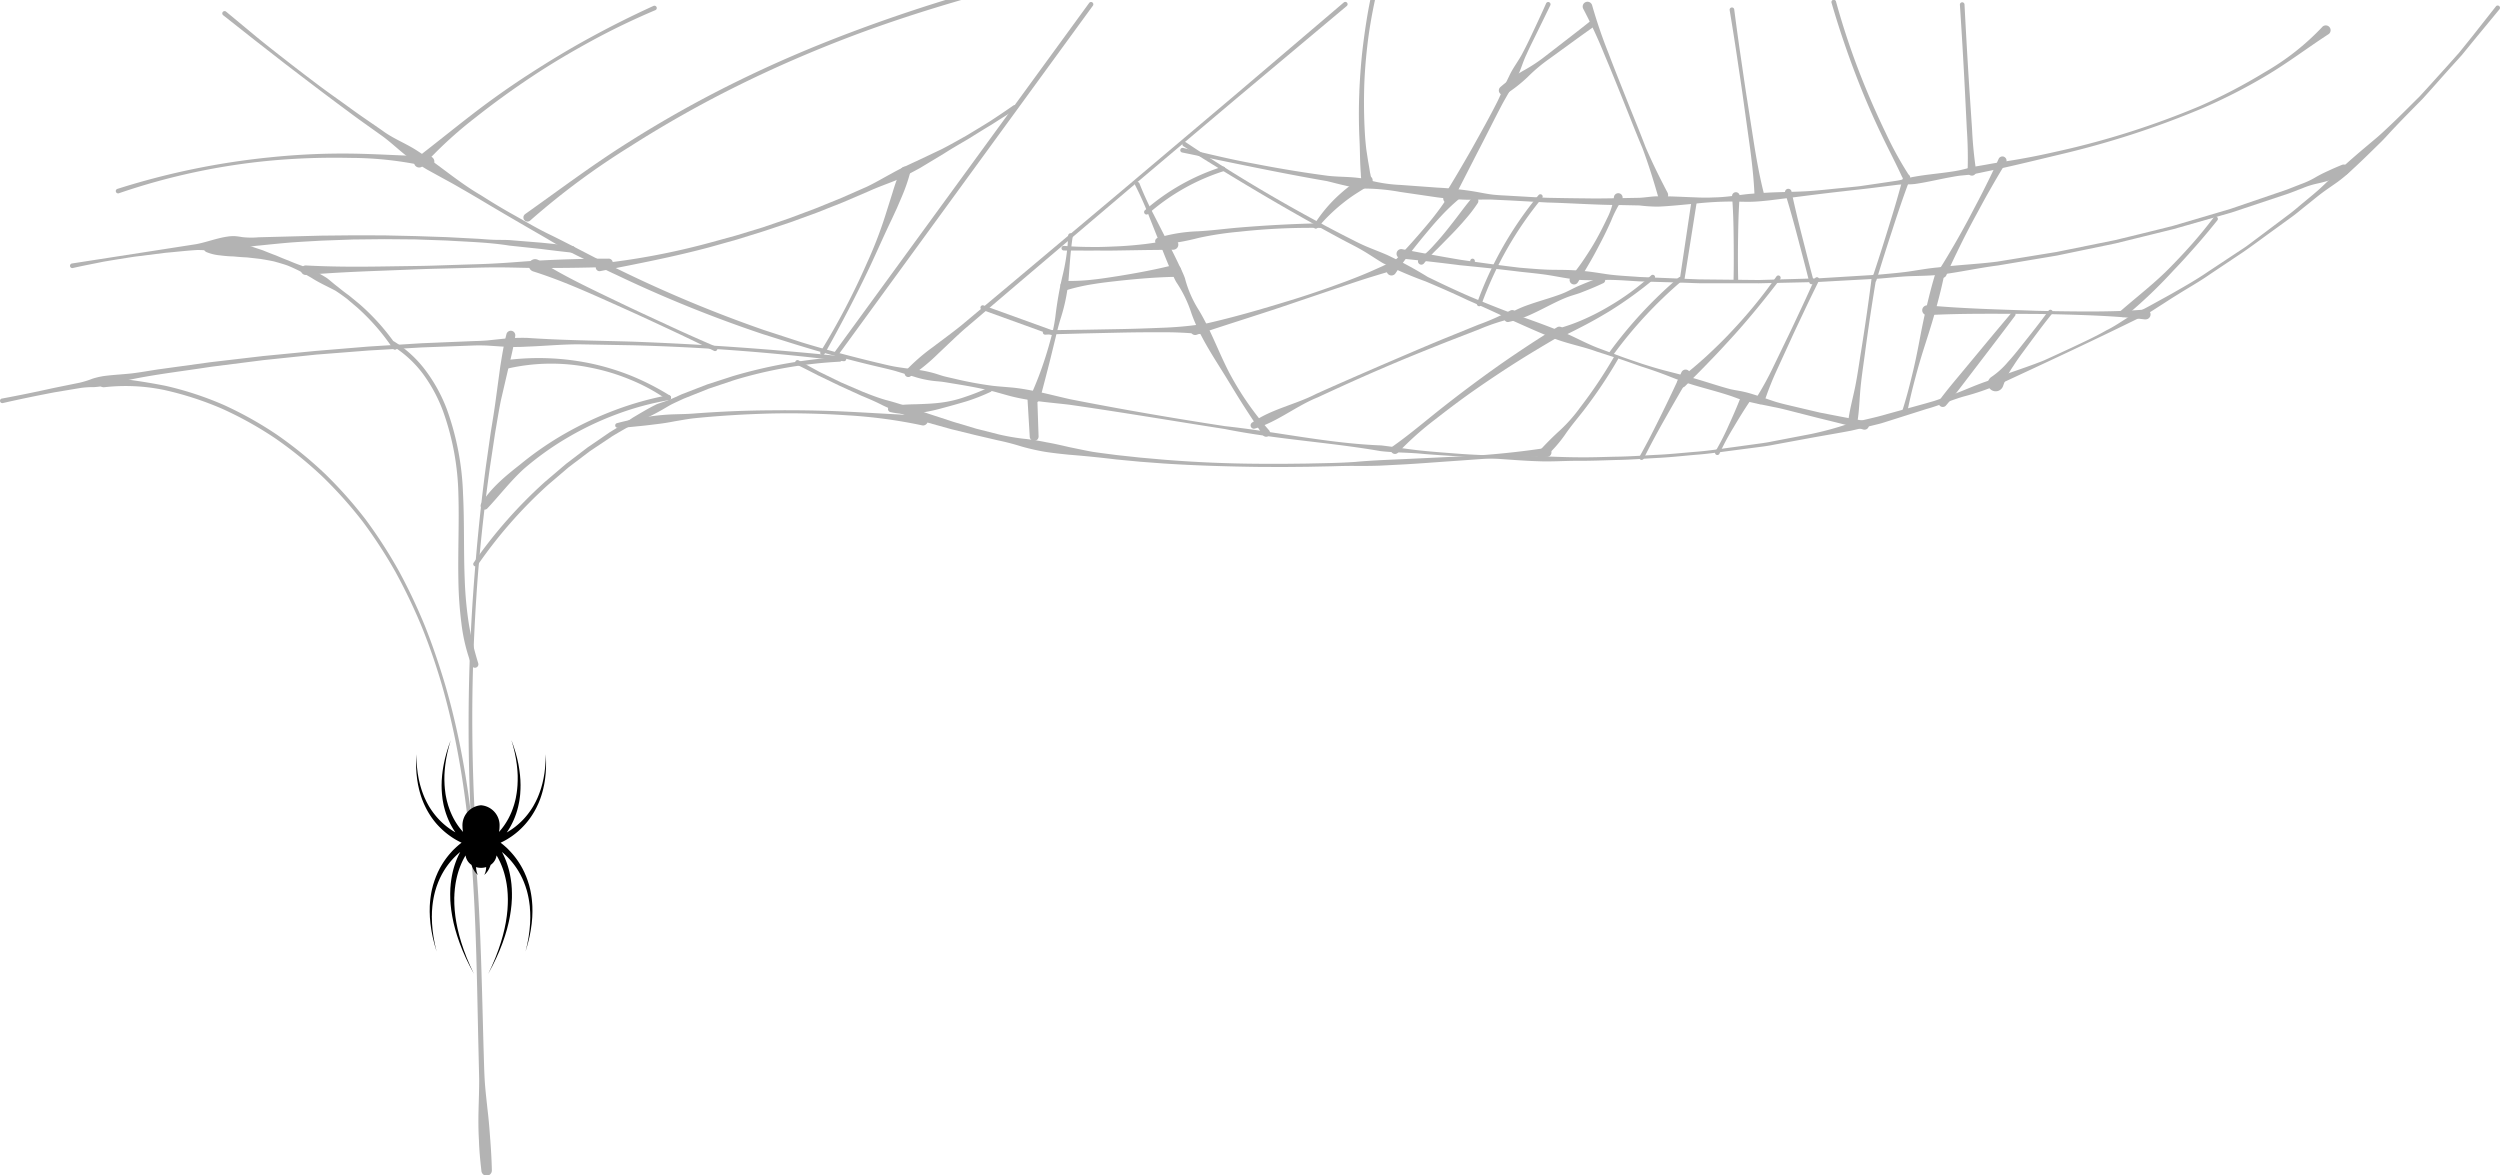 <?xml version="1.0" encoding="UTF-8"?>
<svg xmlns="http://www.w3.org/2000/svg" xmlns:xlink="http://www.w3.org/1999/xlink" width="454.749" height="213.815" viewBox="0 0 454.749 213.815" preserveAspectRatio="none">
  <defs>
    <clipPath id="clip-path">
      <rect id="Rectangle_484" data-name="Rectangle 484" width="23.632" height="42.515" fill="none"></rect>
    </clipPath>
    <clipPath id="clip-path-2">
      <rect id="Rectangle_244" data-name="Rectangle 244" width="454.749" height="213.815" fill="none"></rect>
    </clipPath>
  </defs>
  <g id="Group_1246" data-name="Group 1246" transform="translate(-1465.251 -1134.516)">
    <g id="Group_1034" data-name="Group 1034" transform="translate(1540.944 1269.145)">
      <g id="Group_959" data-name="Group 959" transform="translate(0)" clip-path="url(#clip-path)">
        <path id="Path_1144" data-name="Path 1144" d="M23.616,3.411c-.023-.54-.037-.848-.037-.848s-.006.308-.018.848c0,.135,0,.285-.014.447l-.037.524c-.014.187-.023.386-.044.6s-.051.428-.079.658c-.014.114-.028.231-.042.35l-.062.361c-.044.244-.081.5-.136.755l-.18.789c-.067.267-.151.537-.227.812a16.733,16.733,0,0,1-.6,1.652c-.053.14-.12.274-.184.41l-.194.408c-.137.269-.285.533-.431.8a14.066,14.066,0,0,1-1.01,1.486,13.055,13.055,0,0,1-1.148,1.295,13.689,13.689,0,0,1-1.215,1.058,13.091,13.091,0,0,1-1.188.81q-.144.087-.284.167c.146-.208.294-.431.439-.675a13.062,13.062,0,0,0,.714-1.352c.118-.244.217-.5.327-.765l.147-.4.074-.2.066-.209.132-.423.115-.435c.083-.29.135-.591.2-.89s.107-.606.148-.913.081-.614.095-.924.045-.618.044-.925q0-.231.008-.46c0-.153-.008-.305-.012-.457s-.009-.3-.013-.452-.022-.3-.034-.447-.023-.295-.034-.44-.035-.289-.051-.433C18.79,5.4,18.687,4.857,18.6,4.34c-.115-.514-.209-1-.336-1.442l-.169-.634L17.914,1.7l-.155-.5c-.05-.152-.1-.29-.146-.415L17.33,0l.231.8c.035.128.079.269.119.424l.122.5c.043.179.089.37.138.571s.082.417.126.64c.1.444.159.933.24,1.445.057.516.123,1.059.146,1.623.007.141.019.283.023.426s0,.287,0,.432,0,.29,0,.437-.01.293-.016.441-.009.3-.017.443-.025.3-.037.445c-.019.3-.061.593-.1.889s-.1.588-.148.88-.128.576-.2.86-.15.562-.246.831l-.135.4-.15.39-.074.192-.082.187-.162.368c-.119.237-.225.473-.35.692a12.006,12.006,0,0,1-.74,1.2,11.436,11.436,0,0,1-.726.938c-.077.089-.15.17-.223.249a4.443,4.443,0,0,0,.106-.954,3.663,3.663,0,0,0-3.37-3.9,3.662,3.662,0,0,0-3.37,3.9,4.456,4.456,0,0,0,.106.951c-.072-.077-.145-.158-.22-.246A11.564,11.564,0,0,1,7.6,15.53a12.114,12.114,0,0,1-.74-1.2c-.125-.219-.231-.455-.35-.692l-.162-.368-.082-.187-.074-.192-.151-.39-.135-.4c-.1-.269-.163-.551-.246-.831s-.139-.57-.2-.86-.116-.583-.148-.88-.082-.591-.1-.889l-.037-.445c-.008-.148-.011-.3-.017-.443s-.01-.295-.016-.441,0-.292,0-.437l.005-.432c0-.143.015-.285.022-.426.024-.564.09-1.107.147-1.623.08-.512.142-1,.24-1.445q.066-.334.127-.64c.048-.2.095-.392.138-.571l.122-.5c.04-.155.084-.3.119-.424L6.3,0,6.019.787c-.044.126-.1.263-.147.415l-.155.5-.176.566L5.372,2.9c-.127.44-.221.928-.336,1.442-.091.517-.195,1.064-.256,1.636-.017.143-.039.287-.051.433s-.022.293-.034.44-.023.3-.034.447-.009.3-.014.452-.01.3-.012.457.006.306.008.46c0,.308.024.616.045.925s.063.617.094.924.094.611.148.913.119.6.2.89l.115.435.132.423.066.209.074.2.147.4c.11.261.208.521.327.765a13.062,13.062,0,0,0,.714,1.352c.145.244.293.467.439.675q-.14-.08-.284-.167a13.051,13.051,0,0,1-1.188-.81,13.689,13.689,0,0,1-1.215-1.058,13.019,13.019,0,0,1-1.148-1.295A14.066,14.066,0,0,1,2.3,11.971c-.146-.264-.294-.528-.431-.8l-.194-.408c-.064-.136-.132-.27-.185-.41A16.656,16.656,0,0,1,.89,8.7C.813,8.428.73,8.159.662,7.891L.482,7.1C.428,6.844.391,6.591.347,6.346.326,6.224.3,6.1.285,5.986S.256,5.75.243,5.636Q.2,5.292.164,4.978c-.021-.209-.03-.408-.045-.6S.094,4.021.083,3.859.074,3.547.069,3.411c-.011-.54-.018-.848-.018-.848s-.013.308-.037.848C.011,3.546,0,3.7,0,3.858S0,4.2,0,4.387s0,.39.007.6.024.434.037.666q.009.174.019.356l.039.368c.029.249.05.509.088.773l.132.813c.051.276.118.556.179.843a17.226,17.226,0,0,0,.509,1.736c.046.147.106.291.164.436l.174.435c.124.288.26.572.4.857A14.751,14.751,0,0,0,2.7,13.9a13.817,13.817,0,0,0,1.128,1.449A14.726,14.726,0,0,0,5.058,16.56a14.144,14.144,0,0,0,1.224.954,12.921,12.921,0,0,0,1.988,1.143c-.244.184-.524.406-.825.678-.169.145-.336.311-.517.481s-.36.359-.539.564a14.206,14.206,0,0,0-1.1,1.363A15.407,15.407,0,0,0,4.266,23.4l-.227.456c-.037.077-.078.153-.113.231l-.1.238-.207.479-.184.494-.092.248-.08.253L3.1,26.3c-.05.171-.089.345-.133.517s-.093.344-.124.519a17.1,17.1,0,0,0-.307,2.1c-.027.348-.058.692-.058,1.033s-.021.677,0,1.008q.009.248.017.491c0,.081.006.162.008.242l.02.239q.042.474.082.927c.089.6.15,1.164.262,1.679l.143.74.161.661.141.58c.046.178.1.339.141.486l.271.921-.219-.935c-.033-.149-.076-.313-.112-.493s-.069-.376-.108-.585-.08-.43-.123-.664l-.1-.742c-.083-.515-.111-1.08-.165-1.673q-.014-.446-.029-.916c0-.078,0-.157-.007-.235s0-.158.006-.238q.005-.239.011-.482c0-.324.033-.652.058-.984s.068-.665.113-1a16.5,16.5,0,0,1,.41-2c.039-.167.1-.328.147-.491s.1-.326.155-.486l.178-.476.089-.236.1-.231.2-.458.222-.442.11-.218c.038-.072.08-.141.119-.212l.238-.417a14.406,14.406,0,0,1,1.046-1.5,13.129,13.129,0,0,1,1.092-1.208c.176-.18.359-.337.527-.493.12-.1.233-.2.345-.289-.026.047-.051.092-.077.141A14.061,14.061,0,0,0,7.265,22a16.084,16.084,0,0,0-.581,1.873,17.99,17.99,0,0,0-.373,2.143c-.027.186-.033.376-.051.566s-.037.382-.038.575c-.01.386-.032.776-.018,1.169q.005.294.011.591t.037.593c.017.4.071.791.113,1.186.019.2.048.394.081.589l.093.586c.063.39.153.773.228,1.155s.185.753.275,1.123c.044.186.1.367.152.547l.16.536c.1.356.222.7.339,1.034s.224.666.353.979l.359.917c.121.294.249.573.366.843s.226.531.345.771l.333.686.293.6.267.5.505.951-.457-.976-.241-.514-.261-.615-.3-.7c-.107-.245-.2-.511-.3-.784s-.216-.558-.321-.856l-.31-.927c-.112-.316-.2-.648-.3-.986s-.2-.681-.283-1.038c-.044-.177-.087-.356-.131-.535s-.089-.361-.123-.545c-.07-.368-.155-.738-.214-1.116s-.124-.756-.166-1.14q-.03-.287-.061-.576c-.022-.192-.042-.384-.05-.577-.021-.386-.055-.771-.051-1.155q0-.287-.008-.574t.019-.57c0-.378.045-.751.073-1.12.011-.185.044-.366.065-.547s.041-.361.075-.537a17.057,17.057,0,0,1,.454-2.007,14.942,14.942,0,0,1,.63-1.719,12.94,12.94,0,0,1,.7-1.366l.038-.062a2.51,2.51,0,0,0,1.08,1.724c.057.17.125.343.2.514.047.1.089.19.139.281s.1.179.152.261.1.161.159.231.1.136.157.194l.145.152c.043.043.085.074.118.1l.1.087-.062-.121c-.018-.039-.046-.084-.068-.14l-.067-.183c-.024-.064-.041-.143-.063-.22s-.033-.164-.051-.249-.022-.177-.033-.267-.009-.163-.014-.244a3.1,3.1,0,0,0,1.857,0c0,.081-.006.164-.013.245s-.016.182-.033.267-.027.172-.05.249-.038.156-.063.22l-.068.183c-.022.055-.05.1-.068.14l-.061.121.1-.087c.033-.029.075-.06.118-.1l.145-.152c.054-.057.1-.124.157-.194s.1-.149.159-.231.1-.17.152-.261.092-.185.139-.281c.075-.171.143-.346.2-.516a2.511,2.511,0,0,0,1.078-1.725l.04.064a13,13,0,0,1,.7,1.366,15.052,15.052,0,0,1,.63,1.719,17.071,17.071,0,0,1,.454,2.007c.035.176.05.356.075.537s.054.362.065.547c.028.369.069.742.073,1.12l.018.57q0,.287-.007.574c0,.384-.031.769-.051,1.155-.008.193-.028.386-.05.577s-.041.384-.061.576c-.042.384-.112.762-.166,1.14s-.144.747-.214,1.116c-.033.184-.077.366-.122.545l-.131.535c-.08.357-.185.7-.283,1.038s-.188.67-.3.986l-.31.927c-.105.3-.218.581-.321.856s-.2.539-.3.784l-.3.7-.261.615-.241.514-.457.976.505-.951.267-.5.293-.6.333-.686c.12-.24.224-.5.346-.771s.245-.55.366-.843l.36-.917c.129-.313.236-.643.353-.979s.239-.678.339-1.034c.053-.177.107-.356.16-.536s.109-.361.152-.547c.089-.37.195-.742.275-1.123s.165-.765.228-1.155l.092-.586c.033-.2.062-.391.081-.589.042-.395.1-.789.113-1.186q.019-.3.038-.593t.011-.591c.015-.393-.008-.783-.018-1.169,0-.193-.026-.384-.038-.575s-.024-.379-.051-.566a17.932,17.932,0,0,0-.373-2.143A15.952,15.952,0,0,0,16.366,22a14.1,14.1,0,0,0-.687-1.522l-.077-.141c.112.092.225.189.345.289.168.156.351.313.527.493a13.129,13.129,0,0,1,1.092,1.208,14.494,14.494,0,0,1,1.046,1.5l.238.417c.039.071.081.14.119.212l.11.218.222.442.2.458.1.231.089.236.178.476c.057.16.1.324.155.486s.108.325.147.491a16.486,16.486,0,0,1,.41,2c.045.336.1.669.113,1s.058.66.058.984q.006.243.011.482,0,.119.006.238c0,.079,0,.158-.007.235q-.015.469-.029.916c-.054.593-.082,1.158-.165,1.673-.035.258-.069.506-.1.742s-.084.455-.123.664l-.108.585c-.036.18-.079.344-.113.493l-.219.935.271-.921c.042-.147.094-.308.14-.486s.091-.373.142-.58l.161-.661.143-.74c.112-.514.173-1.081.262-1.679q.04-.452.082-.927c.007-.079.014-.159.02-.239s.005-.161.008-.242c.006-.162.011-.326.017-.491.019-.33,0-.667,0-1.008s-.031-.685-.058-1.033a17.039,17.039,0,0,0-.307-2.1c-.03-.176-.083-.346-.123-.519s-.083-.346-.133-.517L20.37,25.8l-.079-.253L20.2,25.3l-.184-.494-.207-.479-.1-.238c-.036-.078-.075-.154-.113-.231l-.227-.456a15.361,15.361,0,0,0-1.023-1.656,14.2,14.2,0,0,0-1.1-1.363c-.179-.2-.367-.386-.539-.564s-.348-.337-.517-.481c-.3-.272-.582-.494-.825-.678a12.921,12.921,0,0,0,1.988-1.143,14.1,14.1,0,0,0,1.224-.954A14.684,14.684,0,0,0,19.8,15.346,13.818,13.818,0,0,0,20.927,13.9a14.8,14.8,0,0,0,.958-1.625c.135-.285.271-.57.4-.857l.174-.436c.058-.145.118-.288.164-.435a17.3,17.3,0,0,0,.509-1.736c.06-.286.127-.566.179-.843s.089-.549.131-.813.06-.524.088-.773q.02-.187.039-.368c.007-.12.013-.239.019-.355q.019-.348.037-.666c.008-.212,0-.413.007-.6s0-.365,0-.528-.011-.312-.015-.447M13.839,18.879l0,0,.036-.031Zm-4.047,0-.022-.023.024.021,0,0" transform="translate(0)"></path>
      </g>
    </g>
    <g id="Group_525" data-name="Group 525" transform="translate(1465.251 1134.516)" opacity="0.3">
      <g id="Group_524" data-name="Group 524" clip-path="url(#clip-path-2)">
        <path id="Path_896" data-name="Path 896" d="M461.687,1.359l-.013.018-4.422,5.606-2.241,2.78-2.377,2.664c-1.6,1.764-3.185,3.54-4.8,5.283-1.691,1.676-3.365,3.369-5.088,5.011-.865.817-1.719,1.645-2.622,2.421l-2.733,2.3c-1.811,1.544-3.6,3.1-5.3,4.775-.87.811-1.71,1.659-2.6,2.455s-1.815,1.54-2.727,2.3c-.925.748-1.806,1.554-2.769,2.255l-2.855,2.145-2.856,2.146c-.96.7-1.886,1.457-2.9,2.09l-5.959,3.942c-1.964,1.349-4.025,2.544-6.1,3.722-1.028.6-2.082,1.157-3.122,1.735s-2.078,1.159-3.143,1.689c-2.186.955-4.04,2.535-6.19,3.567-2.07,1.182-4.238,2.172-6.391,3.19l-3.244,1.5-1.626.741c-.544.241-1.109.434-1.662.654-2.235.831-4.5,1.577-6.732,2.4l-1.666.635c-.561.195-1.123.387-1.679.6-1.112.421-2.207.885-3.311,1.333s-2.224.849-3.35,1.23l-1.688.578-1.715.494-6.877,1.9c-2.279.68-4.621,1.113-6.916,1.732a58.93,58.93,0,0,1-6.89,1.884l-7.014,1.345c-1.165.251-2.348.387-3.527.553l-3.538.487c-2.359.316-4.713.7-7.09.866-2.373.2-4.742.45-7.122.55-2.379.126-4.755.3-7.137.325-2.381.053-4.761.153-7.144.112-2.382-.013-4.762-.136-7.141-.206s-4.767.07-7.146-.063c-2.38-.112-4.762-.189-7.138-.369s-4.753-.348-7.124-.6-4.725-.651-7.091-.923c-9.553-.364-18.9-2.472-28.379-3.5-9.426-1.444-18.827-3.056-28.188-4.9-2.33-.521-4.642-1.14-6.983-1.583-1.17-.226-2.344-.426-3.535-.538s-2.386-.186-3.573-.322a67.947,67.947,0,0,1-7.027-1.307c-.581-.136-1.164-.258-1.741-.406s-1.143-.356-1.716-.527a21.832,21.832,0,0,0-3.5-.711c-1.185-.15-2.371-.3-3.548-.492s-2.33-.5-3.49-.765c-2.317-.552-4.624-1.143-6.926-1.752-2.3-.628-4.592-1.263-6.865-1.97l-6.79-2.213a237.345,237.345,0,0,1-26.347-10.98c-4.294-2.055-8.453-4.368-12.739-6.451-2.149-1.033-4.195-2.255-6.271-3.423-2.086-1.151-4.121-2.388-6.13-3.669-4.129-2.388-7.723-5.606-11.719-8.177-2-1.283-4.295-2.148-6.2-3.579-1.954-1.361-3.937-2.683-5.86-4.09s-3.886-2.759-5.789-4.193S61.8,12.788,59.92,11.322s-3.758-2.932-5.6-4.441l-5.5-4.567L48.81,2.31,48.8,2.3a.42.42,0,0,0-.52.66L53.906,7.4l5.645,4.4c3.794,2.9,7.582,5.8,11.425,8.63,1.9,1.441,3.868,2.8,5.8,4.193,1.972,1.343,3.659,3.106,5.614,4.488q1.468,1.031,3.014,1.943l3.149,1.733c1.054.571,2.1,1.144,3.126,1.759,1.045.581,2.066,1.2,3.1,1.8,4.095,2.457,8.227,4.847,12.364,7.235,2.052,1.227,4.112,2.443,6.273,3.467,2.147,1.049,4.254,2.18,6.433,3.163a234.369,234.369,0,0,0,26.561,10.749c4.558,1.433,9.1,2.9,13.726,4.113,2.309.609,4.623,1.2,6.946,1.749,1.162.276,2.327.535,3.479.854L174,68.721a18.8,18.8,0,0,0,3.5.76c.6.068,1.2.1,1.79.187s1.179.194,1.768.29c2.359.376,4.707.794,7.03,1.356,1.16.289,2.308.647,3.467.948a35.079,35.079,0,0,0,3.511.7c2.357.375,4.745.563,7.116.844,9.446,1.355,18.851,2.951,28.279,4.42,9.372,1.883,18.93,2.389,28.35,4.021,2.371.278,4.773.245,7.15.452,2.376.223,4.76.35,7.14.513,2.378.207,4.763.31,7.145.448,2.381.155,4.764.357,7.152.426,2.387.111,4.778-.076,7.165-.075,2.387.018,4.773-.083,7.161-.149,2.387-.039,4.769-.22,7.153-.356,2.385-.109,4.761-.368,7.139-.581,2.383-.169,4.746-.522,7.114-.825l3.553-.464c1.183-.159,2.372-.286,3.542-.529l7.047-1.3c2.349-.428,4.71-.813,7.063-1.265,1.17-.25,2.327-.558,3.49-.838l1.742-.429c.58-.148,1.144-.35,1.717-.524l6.839-2.171c2.311-.622,4.5-1.622,6.8-2.278a43.7,43.7,0,0,0,6.771-2.369c8.692-4.04,17.316-8.053,25.9-12.293,1.065-.543,2.052-1.227,3.062-1.866s2-1.307,3.024-1.927c2.018-1.277,4.111-2.432,6.065-3.81l5.956-3.98c1.964-1.357,3.867-2.8,5.809-4.191l2.9-2.107c.977-.687,1.873-1.481,2.813-2.217s1.851-1.51,2.807-2.228,1.963-1.379,2.938-2.079a27.109,27.109,0,0,0,2.736-2.323q1.322-1.212,2.607-2.467l2.565-2.509c.844-.846,1.626-1.758,2.458-2.616,1.641-1.738,3.331-3.426,5.005-5.13,1.612-1.763,3.178-3.567,4.774-5.343l2.4-2.659,2.264-2.777,4.563-5.529.006-.008a.42.42,0,0,0-.66-.52" transform="translate(-7.688 -0.191)"></path>
        <path id="Path_897" data-name="Path 897" d="M153.564,76.554Q134.4,74.548,115.15,73.832c-6.419-.187-12.831-.244-19.26-.686a36.333,36.333,0,0,0-4.815.209l-2.4.253c-.8.066-1.6.1-2.406.116l-9.622.4-9.611.6-9.6.794-9.584.933-9.565,1.118-9.542,1.313c-1.587.24-3.166.529-4.762.723-1.6.177-3.215.249-4.811.447a13.181,13.181,0,0,0-2.355.518,16.587,16.587,0,0,1-2.317.724l-4.719.96C6.645,82.949,3.5,83.6.345,84.183l-.018,0a.42.42,0,0,0,.188.819l.008,0c3.124-.717,6.265-1.358,9.412-1.96l4.743-.79a16.567,16.567,0,0,1,2.414-.15,13.055,13.055,0,0,0,2.375-.356C25.672,80.03,32.068,79.4,38.4,78.4l9.538-1.211,9.563-1,9.586-.751,9.6-.555,9.607-.359c.8-.018,1.6-.011,2.4.024l2.406.16a36.1,36.1,0,0,0,4.8.025c3.2-.107,6.405-.438,9.611-.413l9.614.171c12.816.336,25.619,1.308,38.339,2.9l.008,0a.42.42,0,0,0,.087-.836" transform="translate(0 -11.685)"></path>
        <path id="Path_898" data-name="Path 898" d="M92.576,220.328c-.125-1.842-.277-3.684-.5-5.525-.191-1.843-.42-3.686-.52-5.535s-.129-3.7-.193-5.552c-.205-7.4-.358-14.816-.686-22.225-.649-14.8-2.136-29.7-6.323-43.98-1.069-3.557-2.25-7.081-3.628-10.533A101.875,101.875,0,0,0,75.958,116.9a87.232,87.232,0,0,0-6.046-9.371A78.248,78.248,0,0,0,62.5,99.2a74.023,74.023,0,0,0-8.656-7.046A66.747,66.747,0,0,0,44.1,86.692a59.394,59.394,0,0,0-10.619-3.484,111.693,111.693,0,0,0-11.143-1.619,1.024,1.024,0,0,0-.215,0,.947.947,0,0,0,.234,1.879l.02,0a34.648,34.648,0,0,1,10.939.513,58.572,58.572,0,0,1,10.478,3.4,66.069,66.069,0,0,1,9.641,5.364,73.256,73.256,0,0,1,8.586,6.948,77.5,77.5,0,0,1,7.368,8.236,86.538,86.538,0,0,1,6.023,9.276,101.13,101.13,0,0,1,4.767,9.993q2.063,5.142,3.611,10.475c4.093,14.236,5.5,29.078,6.071,43.85.289,7.4.4,14.8.571,22.215l.129,5.559c.008,1.854-.063,3.713-.111,5.573s-.039,3.72.068,5.575c.059,1.858.233,3.711.451,5.559a.952.952,0,0,0,1.9-.132v-.016c-.039-1.849-.152-3.689-.288-5.531" transform="translate(-3.401 -13.033)"></path>
        <path id="Path_899" data-name="Path 899" d="M109.328,71.625a.821.821,0,0,0-1,.593c-.5,1.959-.812,3.957-1.133,5.951l-.815,6.006c-.264,2-.6,3.99-.921,5.981l-.853,5.99c-1.07,8-1.833,16.03-2.39,24.076q-.812,12.072-.771,24.181c.018,8.066.342,16.131.892,24.18v.007a.42.42,0,1,0,.837-.071c-.672-8.02-.994-16.07-1.052-24.119s.192-16.1.718-24.135c.51-8.035,1.381-16.045,2.513-24.014l.9-5.968c.34-1.984.657-3.971,1.049-5.945l1.367-5.883c.476-1.955.961-3.906,1.26-5.9l0-.018a.822.822,0,0,0-.61-.913" transform="translate(-16.206 -11.438)"></path>
        <path id="Path_900" data-name="Path 900" d="M98.756,125a68.275,68.275,0,0,1-.7-7.7c-.217-5.173-.047-10.387-.309-15.609a50.033,50.033,0,0,0-2.93-15.4,28.5,28.5,0,0,0-3.759-6.932,21.192,21.192,0,0,0-5.783-5.4l-.005,0a.42.42,0,0,0-.436.718,20.229,20.229,0,0,1,5.621,5.134,27.774,27.774,0,0,1,3.641,6.756A47.6,47.6,0,0,1,96.9,101.721c.159,5.18-.1,10.379,0,15.61a69.466,69.466,0,0,0,.55,7.854,31.959,31.959,0,0,0,1.88,7.693.627.627,0,0,0,1.181-.418A54.045,54.045,0,0,1,98.756,125" transform="translate(-13.519 -11.805)"></path>
        <path id="Path_901" data-name="Path 901" d="M169.075,77.3a88.794,88.794,0,0,0-19.392,3.463l-4.694,1.519-4.6,1.779c-.752.334-1.495.688-2.254,1s-1.57.531-2.339.833c-1.486.721-2.9,1.583-4.316,2.422-1.365.931-2.766,1.79-4.174,2.641l-4.072,2.788-3.921,2.994-3.758,3.2a84.71,84.71,0,0,0-13.031,14.772v0a.42.42,0,1,0,.692.476,83.771,83.771,0,0,1,12.867-14.667l3.718-3.176,3.9-2.95,4.067-2.716c1.4-.832,2.808-1.654,4.252-2.406,1.481-.687,2.964-1.35,4.378-2.155.718-.38,1.4-.833,2.125-1.212.729-.365,1.475-.692,2.212-1.041l4.54-1.811L149.9,81.5a80.068,80.068,0,0,1,19.22-3.36h.007a.42.42,0,0,0-.055-.839" transform="translate(-16.366 -12.349)"></path>
        <path id="Path_902" data-name="Path 902" d="M139.236,84.338a47.131,47.131,0,0,0-6.892-3.541,44.936,44.936,0,0,0-7.4-2.28,46.4,46.4,0,0,0-15.481-.624c-.026,0-.055.008-.082.014a.777.777,0,1,0,.355,1.513,35.568,35.568,0,0,1,15.054-.162,37.654,37.654,0,0,1,7.274,2.2,33.983,33.983,0,0,1,6.664,3.634l.024.016a.455.455,0,0,0,.478-.775" transform="translate(-17.379 -12.383)"></path>
        <path id="Path_903" data-name="Path 903" d="M82.093,33.738c-4.828-.087-9.587-.432-14.374-.491A128.292,128.292,0,0,0,53.4,33.9,136.6,136.6,0,0,0,25.36,39.67l-.01,0a.42.42,0,1,0,.275.794,119.267,119.267,0,0,1,27.833-5.957,127.627,127.627,0,0,1,14.248-.475,64.242,64.242,0,0,1,14.14,1.595,1.013,1.013,0,0,0,.216.028.961.961,0,0,0,.031-1.921" transform="translate(-4.005 -5.31)"></path>
        <path id="Path_904" data-name="Path 904" d="M133.192,1.274Q127.341,3.943,121.7,7.025c-3.767,2.042-7.429,4.269-11.029,6.59s-7.1,4.8-10.495,7.42-6.715,5.324-10.143,7.95a.972.972,0,0,0-.127.117.924.924,0,1,0,1.375,1.233,74.412,74.412,0,0,1,9.4-8.657q5.016-3.968,10.352-7.514c3.55-2.368,7.231-4.534,10.977-6.574s7.6-3.883,11.526-5.548l.01,0a.42.42,0,0,0-.349-.765" transform="translate(-14.325 -0.197)"></path>
        <path id="Path_905" data-name="Path 905" d="M106.509,52.888q-2.837-.334-5.681-.612l-5.694-.464c-.951-.05-1.908-.024-2.86-.055s-1.9-.124-2.848-.184l-5.7-.3-5.7-.192-5.708-.127L66.6,50.942,60.892,51l-11.428.3a14.824,14.824,0,0,1-2.869-.019c-.484-.071-.97-.16-1.452-.187a7.136,7.136,0,0,0-1.429.093c-1.892.281-3.736,1.013-5.611,1.365l-22.571,3.51-.031.006a.421.421,0,1,0,.188.82c1.851-.426,3.719-.768,5.58-1.152q2.808-.476,5.624-.907l5.653-.71c1.893-.162,3.778-.387,5.675-.5,1.907-.029,3.846.322,5.736.221a7.006,7.006,0,0,0,1.412-.138c.465-.106.927-.271,1.39-.419a14.651,14.651,0,0,1,2.814-.481c1.886-.194,3.775-.387,5.667-.547,1.892-.144,3.788-.234,5.683-.345l5.691-.207,5.7-.061,5.7.049,5.693.2c3.789.239,7.592.316,11.353.921l5.661.6q2.823.364,5.651.669l.013,0a.6.6,0,0,0,.134-1.2" transform="translate(-2.424 -8.138)"></path>
        <path id="Path_906" data-name="Path 906" d="M152.014,14.89a208.486,208.486,0,0,0-19.742,11.08c-6.4,4.02-12.423,8.57-18.6,12.943a.682.682,0,0,0-.072.058.745.745,0,1,0,1,1.1,135.905,135.905,0,0,1,18.107-13.415,207.407,207.407,0,0,1,19.642-11.084c6.74-3.339,13.657-6.325,20.692-8.994,6.543-2.469,13.2-4.626,19.915-6.577h-2.869q-8.737,2.688-17.295,5.916c-7.061,2.66-14.007,5.639-20.779,8.974" transform="translate(-18.109)"></path>
        <path id="Path_907" data-name="Path 907" d="M72.5,63.7l-1.959-1.613c-.687-.494-1.358-1.007-2.012-1.549-.681-.5-1.314-1.085-1.995-1.607a24.414,24.414,0,0,0-2.22-1.265l-2.356-.989c-.8-.283-1.6-.58-2.371-.927-.8-.292-1.577-.623-2.362-.959-.8-.288-1.593-.613-2.392-.935l-2.456-.814c-.833-.229-1.677-.423-2.526-.607a25.153,25.153,0,0,0-2.584-.277,9.014,9.014,0,0,0-2.6.423.865.865,0,0,0-.052,1.613l.058.024a8.427,8.427,0,0,0,2.431.568,22.082,22.082,0,0,0,2.426.192c.808.078,1.621.145,2.445.177l2.456.276c.813.139,1.632.276,2.444.451.8.222,1.6.449,2.383.716.771.3,1.524.658,2.266,1.026l2.157,1.234c1.386.9,2.9,1.566,4.381,2.352.7.454,1.375.935,2.038,1.437l1.906,1.609a39.452,39.452,0,0,1,6.523,7.5l0,0a.42.42,0,1,0,.694-.473A40.257,40.257,0,0,0,72.5,63.7" transform="translate(-7.043 -8.331)"></path>
        <path id="Path_908" data-name="Path 908" d="M121.129,55.99q-6.887.015-13.763.41c-2.292.138-4.581.358-6.873.465-2.291.138-4.585.165-6.877.253-2.292.067-4.584.166-6.878.2l-6.88.1c-4.586.067-9.175.063-13.764-.187a1,1,0,0,0-.123,0,.866.866,0,1,0,.151,1.725c4.584-.4,9.169-.6,13.755-.771l6.878-.266c2.292-.092,4.586-.125,6.879-.192,2.293-.045,4.584-.15,6.88-.141,2.294-.021,4.59.075,6.885.1q6.882.035,13.756-.173a.763.763,0,0,0-.025-1.525" transform="translate(-10.413 -8.944)"></path>
        <path id="Path_909" data-name="Path 909" d="M148.522,72.02c-2.749-1.186-5.488-2.393-8.2-3.655s-5.439-2.5-8.139-3.791-5.4-2.576-8.081-3.916-5.312-2.772-7.866-4.379a1.189,1.189,0,0,0-.266-.124,1.143,1.143,0,1,0-.688,2.18c2.877.909,5.67,2,8.428,3.169s5.482,2.407,8.214,3.631,5.443,2.489,8.155,3.756,5.41,2.562,8.092,3.892l.021.01a.42.42,0,0,0,.333-.772" transform="translate(-18.288 -8.962)"></path>
        <path id="Path_910" data-name="Path 910" d="M138.149,85.552a58.338,58.338,0,0,0-9.623,2.7,63.121,63.121,0,0,0-9.049,4.232,58.234,58.234,0,0,0-8.237,5.674c-2.62,2.054-5.291,4.231-7.086,7.123a.711.711,0,0,0,1.123.862l0,0c2.224-2.373,4.2-4.963,6.632-7.186a53.632,53.632,0,0,1,8-5.715,56.042,56.042,0,0,1,8.9-4.226,52.114,52.114,0,0,1,9.5-2.569h.005a.455.455,0,0,0-.164-.895" transform="translate(-16.622 -13.666)"></path>
        <path id="Path_911" data-name="Path 911" d="M308.743,93.933a153.493,153.493,0,0,1-17.328,1.627l-8.688.413c-2.9.131-5.792.231-8.682.5-2.893.207-5.793.229-8.691.3l-4.347.048-4.347-.007q-8.7-.044-17.367-.736l-4.327-.381-4.318-.466c-1.436-.186-2.873-.361-4.3-.576-1.427-.25-2.843-.562-4.261-.849-1.412-.324-2.821-.653-4.243-.9a40.216,40.216,0,0,0-4.284-.66,41.433,41.433,0,0,1-4.274-.746l-4.2-1.065-4.153-1.243-4.117-1.344c-2.742-.907-5.429-1.937-8.248-2.651-1.391-.408-2.743-.926-4.086-1.461l-3.986-1.717-3.9-1.9c-1.272-.688-2.541-1.384-3.8-2.1l-.014-.008L172.753,78a.42.42,0,1,0-.371.755c1.308.641,2.6,1.3,3.9,1.97l3.93,1.894,3.969,1.812c1.345.553,2.68,1.128,3.98,1.8,1.324.61,2.643,1.253,4.013,1.754l4.158,1.364,4.213,1.174,4.244,1.041,4.251.993a43.573,43.573,0,0,1,4.231,1.1,40.21,40.21,0,0,0,4.263.973c1.439.229,2.891.38,4.341.531,2.911.226,5.8.524,8.686.87l4.339.412,4.346.327c5.8.376,11.606.545,17.411.619l4.355.014,4.354-.04,4.354-.088c1.45-.045,2.9-.087,4.354-.071s2.9,0,4.356-.045l4.349-.224c2.9-.16,5.793-.392,8.687-.592,5.792-.389,11.569-.939,17.4-.776a.841.841,0,0,0,.165-.012.822.822,0,1,0-.282-1.62" transform="translate(-27.501 -12.454)"></path>
        <path id="Path_912" data-name="Path 912" d="M226.97.605,180.68,64.1a.42.42,0,1,0,.678.495L227.649,1.1a.42.42,0,0,0-.68-.495" transform="translate(-28.851 -0.069)"></path>
        <path id="Path_913" data-name="Path 913" d="M204.922,22.834l-.01.007q-2.087,1.451-4.216,2.843c-1.436.9-2.891,1.772-4.345,2.643-1.477.833-2.951,1.671-4.459,2.444l-4.6,2.18c-1.539.706-3.069,1.426-4.545,2.259-1.491.8-2.953,1.673-4.483,2.4l-4.654,2.046-4.71,1.914-4.762,1.783-4.811,1.648-4.865,1.481-4.9,1.344A129.929,129.929,0,0,1,129.6,51.584l-.068.01a.691.691,0,1,0,.266,1.357c6.7-1.314,13.383-2.6,19.963-4.367l4.916-1.381,4.875-1.517,4.842-1.618,4.8-1.75,4.747-1.882,4.694-2.012c1.548-.707,3.162-1.275,4.749-1.911,1.561-.69,3.068-1.493,4.564-2.311l4.383-2.643c1.437-.918,2.91-1.77,4.379-2.628,1.444-.9,2.886-1.8,4.348-2.675q2.143-1.386,4.323-2.718l.021-.013a.42.42,0,1,0-.48-.691" transform="translate(-20.604 -3.636)"></path>
        <path id="Path_914" data-name="Path 914" d="M275.71.523,255.886,17.4,236,34.2,216.068,50.949l-9.978,8.359c-1.694,1.357-3.454,2.635-5.185,3.948a34.961,34.961,0,0,0-4.9,4.282.671.671,0,0,0,.856,1.014,35.015,35.015,0,0,0,5.041-4.118c1.583-1.487,3.137-3.01,4.759-4.452l9.909-8.441,19.84-16.856L256.3,17.89,276.252,1.165l0,0a.42.42,0,1,0-.544-.639" transform="translate(-31.285 -0.068)"></path>
        <path id="Path_915" data-name="Path 915" d="M270.1,84.567a54.484,54.484,0,0,1-7.207-10.4c-1.962-3.763-3.367-7.776-5.554-11.426a20.45,20.45,0,0,1-2.548-5.833c-.35-1.007-.865-1.939-1.3-2.907q-.693-1.436-1.419-2.856l-2.893-5.689a59.413,59.413,0,0,1-2.661-5.794.527.527,0,0,0-.024-.055.421.421,0,1,0-.741.4,59.294,59.294,0,0,1,2.588,5.826l2.357,5.931q.584,1.485,1.2,2.953c.435.969.795,1.973,1.323,2.9A22.591,22.591,0,0,1,256,63.365C257.44,67.4,259.844,71,262.09,74.621c1.116,1.82,2.211,3.65,3.362,5.451s2.343,3.574,3.532,5.368a.836.836,0,0,0,.064.082.71.71,0,0,0,1.055-.949Z" transform="translate(-39.25 -6.291)"></path>
        <path id="Path_916" data-name="Path 916" d="M230.367,50.5a.422.422,0,0,0-.429.413,36.138,36.138,0,0,1-1.055,7.419,66.837,66.837,0,0,0-1.282,7.38,27.969,27.969,0,0,1-.745,3.675c-.323,1.207-.667,2.41-1.045,3.6a64.591,64.591,0,0,1-2.673,7,1.034,1.034,0,0,0-.055.153.9.9,0,1,0,1.746.445c.631-2.457,1.294-4.89,1.894-7.339l.9-3.669c.275-1.228.592-2.444.967-3.652a32.064,32.064,0,0,0,1.449-7.419c.192-2.522.347-5.031.739-7.522a.321.321,0,0,0,.005-.057.42.42,0,0,0-.413-.429" transform="translate(-35.634 -8.068)"></path>
        <path id="Path_917" data-name="Path 917" d="M224.208,85.753a.9.9,0,1,0-1.792.107L222.84,93a.805.805,0,0,0,1.609-.075l-.24-7.151v-.023" transform="translate(-35.531 -13.564)"></path>
        <path id="Path_918" data-name="Path 918" d="M210.528,83.9a39.22,39.22,0,0,1-4.256,1.689,21.133,21.133,0,0,1-4.453,1.051c-1.517.193-3.041.239-4.551.292a40.42,40.42,0,0,0-4.544.313.565.565,0,0,0-.059,1.107,13.516,13.516,0,0,0,4.719.231,31.166,31.166,0,0,0,4.634-.922c1.516-.407,3.018-.821,4.515-1.269a35.995,35.995,0,0,0,4.362-1.71h0a.433.433,0,1,0-.369-.783" transform="translate(-30.711 -13.396)"></path>
        <path id="Path_919" data-name="Path 919" d="M380.163,81.483l-.018,0c-2.762-.452-5.508-1-8.255-1.534l-4.086-.964c-1.361-.325-2.731-.619-4.069-1.031-1.333-.436-2.653-.919-3.99-1.329a20.566,20.566,0,0,0-2.028-.533c-.687-.138-1.386-.235-2.07-.392-2.706-.718-5.339-1.678-8.054-2.366-1.343-.395-2.709-.715-4.063-1.076s-2.694-.772-4.026-1.2c-1.323-.46-2.655-.892-3.969-1.376l-3.937-1.465c-2.618-1-5.051-2.479-7.7-3.385-2.595-1.042-5.238-1.962-7.88-2.894q-3.93-1.48-7.8-3.111c-2.568-1.113-5.1-2.309-7.616-3.539a75.158,75.158,0,0,0-7.389-4c-1.283-.559-2.6-1.044-3.9-1.6s-2.519-1.223-3.773-1.845A289.665,289.665,0,0,1,256.608,30.8l-.01-.007a.42.42,0,1,0-.45.71c9.485,6,19.128,11.746,29.019,17.055,1.24.655,2.5,1.272,3.71,1.988s2.377,1.519,3.588,2.238a75.476,75.476,0,0,0,7.751,3.318c2.588,1.091,5.157,2.216,7.691,3.423q3.859,1.68,7.662,3.495c2.563,1.149,5.124,2.311,7.734,3.35,2.606,1.055,5.425,1.533,8.057,2.5l4.006,1.291c1.333.434,2.648.922,3.974,1.38,1.336.427,2.664.875,3.979,1.369s2.617,1.033,3.942,1.495c2.66.9,5.4,1.53,8.072,2.4.67.209,1.323.477,1.989.706a20.913,20.913,0,0,0,2.029.564c1.368.322,2.754.571,4.127.865,1.383.256,2.735.629,4.1.972l4.079,1.039c2.727.67,5.454,1.332,8.166,2.087a.725.725,0,0,0,.085.018.795.795,0,1,0,.257-1.569" transform="translate(-40.889 -4.908)"></path>
        <path id="Path_920" data-name="Path 920" d="M463.223,5.8l0,0a45.453,45.453,0,0,1-10.459,8.221A99.162,99.162,0,0,1,440.916,20.2a150.46,150.46,0,0,1-25.477,8.13c-2.178.491-4.358.973-6.559,1.356-2.194.418-4.413.7-6.607,1.11-1.1.205-2.2.352-3.29.616a21.541,21.541,0,0,1-3.276.7c-2.208.336-4.441.508-6.636.906-1.1.174-2.171.576-3.276.742l-3.314.492-3.316.483c-1.108.137-2.222.229-3.333.345-2.224.206-4.442.487-6.673.6s-4.472.121-6.7.236c-1.114.06-2.226.143-3.338.228-1.112.1-2.219.275-3.33.4a30.275,30.275,0,0,1-3.341.25c-1.115.054-2.233.036-3.352-.019-2.237-.077-4.471-.214-6.7-.19-1.114,0-2.227.218-3.342.272l-3.347.062c-2.233.042-4.465.086-6.7.039-2.233-.015-4.466-.056-6.7-.1-2.231-.086-4.46-.234-6.689-.357-1.114-.072-2.231-.1-3.342-.228-1.109-.139-2.211-.379-3.315-.566a61.132,61.132,0,0,0-6.655-.7l-6.679-.486a26.89,26.89,0,0,1-6.606-1.1c-2.189-.445-4.461-.313-6.682-.568q-6.642-.881-13.22-2.172c-4.4-.787-8.739-1.859-13.083-2.892l-.013,0-.011,0a.42.42,0,0,0-.17.823c8.77,1.812,17.517,3.685,26.346,5.21,1.092.259,2.179.563,3.276.8a21.4,21.4,0,0,0,3.316.554,37.3,37.3,0,0,1,6.7.612l6.656.973c1.11.16,2.228.236,3.345.333a28.418,28.418,0,0,0,3.364.108c1.123,0,2.25-.06,3.369-.018l3.354.16,6.7.371c4.474.117,8.945.451,13.425.466l3.36.069a28.073,28.073,0,0,0,3.364.215c2.24-.092,4.476-.346,6.709-.54a63.235,63.235,0,0,1,6.706-.39c1.121.01,2.246.064,3.368.048s2.237-.129,3.351-.245c4.454-.538,8.889-1.154,13.337-1.64,2.223-.26,4.448-.487,6.667-.781L385.9,34.5c1.11-.141,2.259-.015,3.369-.175,2.217-.323,4.4-.873,6.6-1.258.55-.1,1.1-.2,1.66-.256s1.12-.1,1.676-.169c1.109-.156,2.2-.431,3.3-.648,4.386-.912,8.734-1.993,13.089-3.033A163.135,163.135,0,0,0,441.131,20.7a99.771,99.771,0,0,0,11.984-6.1c3.872-2.294,7.422-5.011,11.246-7.492a.891.891,0,0,0,.182-.157.878.878,0,0,0-1.32-1.158" transform="translate(-40.819 -0.878)"></path>
        <path id="Path_921" data-name="Path 921" d="M294.26,16.727q-.175,4.241.018,8.49c.076,1.414.086,2.833.133,4.255.029.71.066,1.421.12,2.13a6.542,6.542,0,0,0,.372,2.1.787.787,0,0,0,1.492-.2l0-.02a6.4,6.4,0,0,0-.191-2.088c-.1-.691-.221-1.38-.349-2.069l-.32-2.078c-.085-.7-.15-1.393-.211-2.091q-.282-4.193-.2-8.4c.045-2.8.262-5.6.58-8.392s.8-5.555,1.384-8.3v0a.5.5,0,0,0,0-.062h-.844c-.56,2.737-.97,5.5-1.317,8.27-.347,2.807-.548,5.631-.674,8.457" transform="translate(-46.995)"></path>
        <path id="Path_922" data-name="Path 922" d="M280.077,48.334q-7.427.165-14.827.786c-2.469.205-4.918.547-7.4.673A28.655,28.655,0,0,0,250.509,51a.64.64,0,0,0,.24,1.246,43.806,43.806,0,0,0,7.27-1.26,58.634,58.634,0,0,1,7.3-1.108,118.255,118.255,0,0,1,14.756-.7h.016a.42.42,0,0,0-.018-.84" transform="translate(-39.95 -7.721)"></path>
        <path id="Path_923" data-name="Path 923" d="M293.973,38.1a11.975,11.975,0,0,0-2.868,1.68,29.907,29.907,0,0,0-2.535,2.145,26.236,26.236,0,0,0-4.158,5.1.421.421,0,0,0,.681.492,32.335,32.335,0,0,1,4.514-4.416,28.006,28.006,0,0,1,2.539-1.834c.88-.562,1.77-1.086,2.619-1.709l.007,0a.839.839,0,0,0-.8-1.458" transform="translate(-45.426 -6.078)"></path>
        <path id="Path_924" data-name="Path 924" d="M249.893,51.872c-1.612.349-3.241.585-4.874.8-1.634.191-3.275.341-4.92.414s-3.29.152-4.937.121c-1.646-.007-3.293-.062-4.934-.2l-.035,0a.421.421,0,0,0,0,.841l4.965.018c1.654-.018,3.31.019,4.964-.019l4.97-.081,4.991-.054h.02a.9.9,0,0,0,.181-.021.93.93,0,1,0-.393-1.817" transform="translate(-36.707 -8.283)"></path>
        <path id="Path_925" data-name="Path 925" d="M254.335,70.245a66.028,66.028,0,0,1-7.031.6q-3.519.154-7.039.228l-7.041.129c-2.347.018-4.694.082-7.042.056h-.026a.42.42,0,0,0,.043.839c2.346-.12,4.693-.15,7.039-.227l7.04-.155q3.52-.068,7.042-.055a65.606,65.606,0,0,1,7.051.319.959.959,0,0,0,.224-.005.876.876,0,0,0-.26-1.732" transform="translate(-36.065 -11.22)"></path>
        <path id="Path_926" data-name="Path 926" d="M250.2,57.351c-3.246.825-6.521,1.431-9.806,1.97-1.644.255-3.286.526-4.942.7a35.818,35.818,0,0,1-5.005.228.89.89,0,0,0-.29.039.862.862,0,0,0,.516,1.644,35.817,35.817,0,0,1,4.888-1.1c1.642-.273,3.3-.444,4.95-.633,3.311-.347,6.63-.627,9.979-.686a1.22,1.22,0,0,0,.25-.034,1.095,1.095,0,0,0-.539-2.122" transform="translate(-36.673 -9.156)"></path>
        <path id="Path_927" data-name="Path 927" d="M261.94,36.081a39.35,39.35,0,0,0-14.111,7.925h0a.443.443,0,0,0,.586.665,38.492,38.492,0,0,1,13.779-7.789.42.42,0,0,0-.253-.8" transform="translate(-39.567 -5.761)"></path>
        <path id="Path_928" data-name="Path 928" d="M294.8,56.334c-.709.38-1.438.712-2.156,1.07l-2.193.978c-1.467.64-2.957,1.223-4.453,1.788-3,1.113-6.017,2.171-9.068,3.131-6.11,1.889-12.248,3.7-18.515,5.006a.9.9,0,0,0-.1.026.816.816,0,1,0,.523,1.546c6.086-2.059,12.215-3.918,18.273-6.011l9.1-3.074c1.518-.51,3.038-1.019,4.573-1.486s3.068-.945,4.634-1.341l.009,0a.919.919,0,0,0,.2-.076.882.882,0,0,0-.833-1.555" transform="translate(-41.179 -8.983)"></path>
        <path id="Path_929" data-name="Path 929" d="M313.06,41.338a.966.966,0,0,0-1.32.355,35.794,35.794,0,0,1-2.487,3.655c-.882,1.174-1.834,2.288-2.785,3.4-1.911,2.224-3.883,4.4-6.011,6.435a.929.929,0,0,0-.119.142.876.876,0,0,0,1.451.982c1.652-2.442,3.462-4.751,5.333-7.008.939-1.125,1.878-2.251,2.887-3.318a35.808,35.808,0,0,1,3.185-3.066.966.966,0,0,0-.134-1.582" transform="translate(-47.956 -6.583)"></path>
        <path id="Path_930" data-name="Path 930" d="M331.707.468a.42.42,0,0,0-.554.216c-.664,1.512-1.365,3.006-2.064,4.5s-1.395,2.993-2.172,4.45c-.734,1.479-1.821,2.781-2.49,4.29-.739,1.475-1.366,3.006-2.076,4.5-1.481,2.951-3.109,5.824-4.709,8.709-1.636,2.867-3.3,5.718-5.052,8.515a.7.7,0,0,0-.039.069.917.917,0,1,0,1.632.835l0,0,4.523-8.84c1.537-2.929,2.99-5.9,4.535-8.824.8-1.448,1.671-2.86,2.419-4.336.813-1.443,1.2-3.1,1.922-4.584.676-1.509,1.433-2.979,2.154-4.466l2.177-4.456.008-.018a.42.42,0,0,0-.216-.554" transform="translate(-49.915 -0.069)"></path>
        <path id="Path_931" data-name="Path 931" d="M354.064,26.817c-1.085-2.864-2.263-5.691-3.39-8.538s-2.274-5.687-3.358-8.551a90.757,90.757,0,0,1-2.973-8.706.922.922,0,0,0-.072-.181.874.874,0,1,0-1.54.828,90.732,90.732,0,0,1,3.86,8.349c1.194,2.821,2.336,5.662,3.475,8.5s2.249,5.7,3.443,8.517c1.068,2.871,1.99,5.8,2.832,8.761a.993.993,0,0,0,.072.18.932.932,0,1,0,1.649-.87c-1.435-2.723-2.79-5.479-4-8.293" transform="translate(-54.736 -0.061)"></path>
        <path id="Path_932" data-name="Path 932" d="M318,67.185a42.5,42.5,0,0,1-5.862,2.606L306.2,72.2c-3.951,1.619-7.866,3.322-11.795,5-3.916,1.7-7.831,3.4-11.725,5.154-3.79,1.965-8.149,2.751-11.692,5.244a.606.606,0,0,0,.523,1.076c4.131-1.24,7.49-4.1,11.458-5.689,3.864-1.8,7.749-3.565,11.67-5.243,3.91-1.7,7.871-3.285,11.834-4.86l5.962-2.315a37.505,37.505,0,0,1,6.088-1.98.794.794,0,0,0,.245-.092.758.758,0,0,0-.771-1.3" transform="translate(-43.25 -10.716)"></path>
        <path id="Path_933" data-name="Path 933" d="M474.253,35.693l-.039.016c-.837.342-1.668.7-2.486,1.088a23.9,23.9,0,0,0-2.427,1.248,15.123,15.123,0,0,1-2.476,1.135l-2.532.991L454,43.689l-10.434,3.079c-3.515.892-7.04,1.749-10.564,2.6l-10.664,2.159L411.6,53.278c-3.6.463-7.235.6-10.827,1.06-1.8.16-3.591.494-5.388.759-1.8.243-3.606.387-5.412.555l-10.86.663-10.878.309-10.882-.114-10.872-.441c-1.808-.141-3.621-.213-5.424-.437-1.8-.248-3.592-.586-5.4-.7-1.8-.174-3.624-.142-5.441-.176-1.817-.054-3.622-.221-5.431-.365-3.6-.419-7.2-.922-10.785-1.439-3.579-.6-7.147-1.254-10.706-1.943l-.023,0c-.024,0-.049-.008-.074-.011a.857.857,0,0,0-.175,1.7c3.625.372,7.24.774,10.845,1.238,3.62.355,7.235.723,10.842,1.174,1.806.2,3.615.365,5.414.649,1.8.3,3.591.673,5.4.836,1.815.127,3.648.016,5.469.005,1.82.011,3.631.175,5.446.269l10.9.341,10.9.012,10.9-.248,10.887-.6c1.812-.136,3.618-.351,5.435-.438,1.819-.071,3.648-.074,5.458-.25,3.614-.434,7.177-1.249,10.781-1.706l10.754-1.807,10.677-2.215,10.586-2.612,10.485-3L464.555,40.9l2.548-.973a15.325,15.325,0,0,1,2.6-.829,23.954,23.954,0,0,0,2.653-.716c.874-.266,1.737-.563,2.593-.876l.034-.013a.971.971,0,1,0-.734-1.8" transform="translate(-48.286 -5.69)"></path>
        <path id="Path_934" data-name="Path 934" d="M318.7,56a.42.42,0,0,0-.42.42v.42a.42.42,0,1,0,.84,0v-.42a.42.42,0,0,0-.42-.42" transform="translate(-50.847 -8.946)"></path>
        <path id="Path_935" data-name="Path 935" d="M316.71,42.917c-.781.922-1.508,1.882-2.234,2.847s-1.47,1.915-2.224,2.861-1.538,1.868-2.36,2.756a17.039,17.039,0,0,1-2.662,2.467.667.667,0,0,0-.122.117.609.609,0,1,0,.957.753,29,29,0,0,1,2.494-2.7l2.574-2.62c.853-.881,1.683-1.785,2.48-2.718a26.267,26.267,0,0,0,2.232-2.924.707.707,0,0,0-1.133-.84" transform="translate(-49.04 -6.816)"></path>
        <path id="Path_936" data-name="Path 936" d="M330.937,42.208a66.186,66.186,0,0,0-11.193,19.654.42.42,0,1,0,.791.285,65.348,65.348,0,0,1,11.05-19.4.42.42,0,1,0-.648-.534" transform="translate(-51.076 -6.718)"></path>
        <path id="Path_937" data-name="Path 937" d="M343.242,60.01c-1.475.5-2.914,1.085-4.342,1.7-.7.329-1.391.7-2.1,1.024s-1.446.568-2.184.818c-1.477.492-2.981.918-4.447,1.439a20.115,20.115,0,0,0-4.224,1.989.644.644,0,0,0,.476,1.17,20.131,20.131,0,0,0,4.414-1.521c1.413-.649,2.789-1.392,4.19-2.071.7-.335,1.408-.661,2.135-.937s1.484-.475,2.219-.731c1.451-.555,2.892-1.137,4.3-1.81a.578.578,0,0,0-.434-1.069" transform="translate(-52.024 -9.582)"></path>
        <path id="Path_938" data-name="Path 938" d="M348.738,41.83a.794.794,0,0,0-.88.7,12.572,12.572,0,0,1-1.286,3.966q-.889,1.884-1.9,3.707c-.671,1.216-1.424,2.383-2.19,3.537S340.88,56,340,57.065a.78.78,0,0,0-.065.089.813.813,0,1,0,1.381.856q1.124-1.806,2.182-3.641c.715-1.218,1.365-2.47,2.018-3.718s1.262-2.517,1.831-3.805a21.533,21.533,0,0,1,1.949-3.773.825.825,0,0,0,.139-.363.794.794,0,0,0-.7-.88" transform="translate(-54.286 -6.681)"></path>
        <path id="Path_939" data-name="Path 939" d="M366.279,43.412a.485.485,0,0,0-.551.408l-2.067,13.87a.42.42,0,0,0,.831.127l2.195-13.849v-.005a.484.484,0,0,0-.408-.55" transform="translate(-58.095 -6.934)"></path>
        <path id="Path_940" data-name="Path 940" d="M361.008,60.054a79.4,79.4,0,0,0-12.6,13.583.419.419,0,1,0,.677.495,78.638,78.638,0,0,1,12.466-13.439.42.42,0,1,0-.544-.639" transform="translate(-55.646 -9.578)"></path>
        <path id="Path_941" data-name="Path 941" d="M354.142,59.6a45.469,45.469,0,0,1-7.89,5.752,41.2,41.2,0,0,1-4.345,2.229,33.057,33.057,0,0,1-4.586,1.651.911.911,0,0,0-.145.055.822.822,0,1,0,.727,1.475c1.5-.735,2.987-1.481,4.452-2.256s2.9-1.6,4.313-2.459a71.525,71.525,0,0,0,8.025-5.814l.013-.012a.42.42,0,0,0-.565-.622" transform="translate(-53.791 -9.504)"></path>
        <path id="Path_942" data-name="Path 942" d="M331.348,70.819c-2.653,1.575-5.229,3.275-7.786,5s-5.06,3.522-7.533,5.36-4.912,3.718-7.311,5.65-4.763,3.9-7.3,5.678a.773.773,0,0,0-.119.1.75.75,0,1,0,1.1,1.02,56.824,56.824,0,0,1,6.864-6.118c2.413-1.891,4.864-3.733,7.382-5.481s5.066-3.45,7.657-5.083,5.23-3.186,7.869-4.734l0,0a.811.811,0,0,0-.828-1.394" transform="translate(-48.101 -11.295)"></path>
        <path id="Path_943" data-name="Path 943" d="M347.331,77.086a.42.42,0,0,0-.574.153,84.243,84.243,0,0,1-6.157,9.187,28.023,28.023,0,0,1-3.658,4.147,53.4,53.4,0,0,0-3.891,3.911.763.763,0,0,0,1.076,1.081,24.183,24.183,0,0,0,3.727-4.189c1.055-1.558,2.27-2.964,3.412-4.437a84.948,84.948,0,0,0,6.219-9.279.419.419,0,0,0-.153-.574" transform="translate(-53.174 -12.306)"></path>
        <path id="Path_944" data-name="Path 944" d="M375.6,41.612a.694.694,0,0,0-.638.746c.2,2.521.264,5.042.289,7.562s.039,5.042-.017,7.562V57.5a.42.42,0,0,0,.84-.018c-.056-2.521-.055-5.041-.018-7.562s.091-5.041.289-7.562a.774.774,0,0,0,0-.108.694.694,0,0,0-.746-.638" transform="translate(-59.9 -6.647)"></path>
        <path id="Path_945" data-name="Path 945" d="M381.138,59.812a88.573,88.573,0,0,1-8.177,10c-1.464,1.581-3.016,3.076-4.592,4.542-1.6,1.445-3.236,2.841-4.956,4.134a1.024,1.024,0,0,0-.092.08.848.848,0,0,0,1.2,1.2c1.541-1.546,3.083-3.08,4.584-4.652,1.522-1.551,2.981-3.159,4.442-4.762,2.9-3.232,5.631-6.6,8.268-10.044l.011-.015a.42.42,0,0,0-.689-.481" transform="translate(-58.002 -9.526)"></path>
        <path id="Path_946" data-name="Path 946" d="M391.4,60.051a.42.42,0,0,0-.555.213c-.818,1.832-1.644,3.658-2.5,5.473s-1.69,3.637-2.573,5.437l-2.618,5.415a54.841,54.841,0,0,1-2.908,5.279.842.842,0,0,0-.089.188.808.808,0,0,0,1.539.495,54.861,54.861,0,0,1,2.217-5.6l2.508-5.468c.826-1.828,1.7-3.632,2.553-5.446s1.736-3.615,2.627-5.411l.008-.016a.42.42,0,0,0-.213-.555" transform="translate(-60.725 -9.587)"></path>
        <path id="Path_947" data-name="Path 947" d="M363.647,80.083a.831.831,0,0,0-1.1.414c-1.179,2.6-2.409,5.174-3.67,7.731s-2.538,5.106-3.942,7.588l-.012.022a.42.42,0,0,0,.755.37c1.254-2.561,2.626-5.06,4.032-7.54s2.825-4.955,4.3-7.4a.715.715,0,0,0,.045-.087.831.831,0,0,0-.413-1.1" transform="translate(-56.693 -12.781)"></path>
        <path id="Path_948" data-name="Path 948" d="M377.116,85.375a.908.908,0,0,0-1.174.518c-.66,1.7-1.388,3.374-2.147,5.026a47.337,47.337,0,0,1-2.468,4.859c-.008.013-.014.027-.021.041a.421.421,0,0,0,.766.348,47.335,47.335,0,0,1,2.574-4.8c.922-1.568,1.875-3.12,2.895-4.636a.992.992,0,0,0,.092-.178.907.907,0,0,0-.518-1.174" transform="translate(-59.311 -13.629)"></path>
        <path id="Path_949" data-name="Path 949" d="M378.984,27.108l-1.307-8.365c-.448-2.786-.835-5.582-1.249-8.373s-.791-5.589-1.156-8.387l0-.014a.42.42,0,1,0-.829.137c.46,2.785.907,5.571,1.32,8.363s.848,5.579,1.225,8.376l1.168,8.385c.364,2.8.681,5.6.8,8.439a.941.941,0,0,0,.027.178.865.865,0,0,0,1.676-.429c-.7-2.749-1.212-5.526-1.674-8.311" transform="translate(-59.817 -0.258)"></path>
        <path id="Path_950" data-name="Path 950" d="M396.488.49A165.161,165.161,0,0,0,402.1,16.648q1.621,3.959,3.467,7.823c1.226,2.577,2.56,5.1,3.751,7.7a.655.655,0,0,0,.045.082.614.614,0,1,0,1.027-.675,65.139,65.139,0,0,1-4.074-7.467q-1.849-3.832-3.478-7.766A135.717,135.717,0,0,1,397.3.26l0-.006A.419.419,0,0,0,397.082,0h-.368a.414.414,0,0,0-.226.49" transform="translate(-63.337)"></path>
        <path id="Path_951" data-name="Path 951" d="M389.53,49.506c-.7-2.73-1.361-5.472-1.947-8.232,0-.017-.008-.035-.013-.052a.6.6,0,0,0-1.14.351c.829,2.7,1.586,5.414,2.3,8.141s1.454,5.447,2.117,8.187l0,.013a.42.42,0,1,0,.81-.224c-.751-2.718-1.423-5.456-2.128-8.186" transform="translate(-61.729 -6.518)"></path>
        <path id="Path_952" data-name="Path 952" d="M411.724,37.7a.65.65,0,0,0-.791.466c-.813,3.134-1.739,6.232-2.706,9.318q-1.424,4.636-2.958,9.237l0,.011a.42.42,0,1,0,.8.244q1.408-4.641,2.924-9.248c.992-3.077,2.027-6.141,3.174-9.169.008-.021.015-.044.021-.066a.65.65,0,0,0-.465-.792" transform="translate(-64.739 -6.019)"></path>
        <path id="Path_953" data-name="Path 953" d="M404.868,59.483a.42.42,0,0,0-.471.364q-.842,6.632-1.9,13.233c-.363,2.2-.66,4.407-1.089,6.6s-1.064,4.347-1.312,6.562a.827.827,0,0,0,1.635.241c.4-2.193.413-4.443.638-6.662s.573-4.42.859-6.63q.89-6.626,2-13.218l0-.017a.42.42,0,0,0-.363-.47" transform="translate(-63.916 -9.502)"></path>
        <path id="Path_954" data-name="Path 954" d="M431.56,33.933a.759.759,0,0,0-1,.384c-.788,1.765-1.636,3.5-2.5,5.221-.848,1.732-1.775,3.422-2.659,5.136q-1.352,2.556-2.8,5.063c-.97,1.668-1.942,3.334-3,4.956a.853.853,0,0,0-.067.126.826.826,0,1,0,1.52.65c.76-1.78,1.6-3.514,2.45-5.248s1.737-3.443,2.651-5.14c.931-1.688,1.819-3.4,2.787-5.068.951-1.677,1.919-3.346,2.947-4.982a.93.93,0,0,0,.05-.095.759.759,0,0,0-.384-1" transform="translate(-67.012 -5.41)"></path>
        <path id="Path_955" data-name="Path 955" d="M425.993,16.018Q425.515,8.459,425.124.9V.889a.42.42,0,1,0-.839.055q.5,7.557.888,15.122l.375,7.565a74.7,74.7,0,0,1,.142,7.578.788.788,0,0,0,.01.171.778.778,0,1,0,1.534-.261,74.45,74.45,0,0,1-.737-7.544Z" transform="translate(-67.781 -0.079)"></path>
        <path id="Path_956" data-name="Path 956" d="M418.938,58.207a.794.794,0,0,0-1,.516c-.656,2.067-1.183,4.167-1.689,6.272s-.927,4.233-1.331,6.365-.841,4.254-1.367,6.355c-.507,2.106-1.063,4.2-1.722,6.264-.005.017-.011.036-.014.054a.467.467,0,0,0,.917.177c.412-2.13.927-4.233,1.491-6.324.544-2.1,1.182-4.168,1.844-6.233s1.313-4.135,1.881-6.224,1.11-4.186,1.524-6.315a.794.794,0,0,0-.539-.907" transform="translate(-65.788 -9.293)"></path>
        <path id="Path_957" data-name="Path 957" d="M225.437,70.682l-12.623-4.567a.42.42,0,0,0-.286.79l12.623,4.567a.4.4,0,0,0,.143.025.42.42,0,0,0,.143-.815" transform="translate(-33.908 -10.558)"></path>
        <path id="Path_958" data-name="Path 958" d="M193.385,36.132a.909.909,0,0,0-1.191.485l0,0a45.111,45.111,0,0,0-1.5,4.266l-1.366,4.321a75.9,75.9,0,0,1-3.288,8.45,130.841,130.841,0,0,1-8.408,16.064l-.009.016a.42.42,0,1,0,.733.411c2.974-5.3,5.788-10.679,8.38-16.173,1.281-2.755,2.5-5.536,3.821-8.282l.959-2.076.9-2.1a31.936,31.936,0,0,0,1.5-4.316.909.909,0,0,0-.528-1.065" transform="translate(-28.367 -5.761)"></path>
        <path id="Path_959" data-name="Path 959" d="M341.213,4.463q-2,1.593-4.021,3.148l-4.038,3.122a29.24,29.24,0,0,1-4.256,2.832,26.893,26.893,0,0,0-4.154,2.969.816.816,0,0,0,.977,1.3,26.885,26.885,0,0,0,4.016-3.153,29.187,29.187,0,0,1,3.914-3.29l4.131-3q2.062-1.5,4.149-2.974l.029-.022a.6.6,0,0,0-.747-.936" transform="translate(-51.833 -0.692)"></path>
        <path id="Path_960" data-name="Path 960" d="M456.61,66.87c-3.3.272-6.59.339-9.882.352q-4.937-.009-9.872-.129c-6.578-.243-13.159-.379-19.731-.987a1.1,1.1,0,0,0-.129,0,.89.89,0,1,0,.095,1.777c6.59-.352,13.171-.232,19.754-.219q4.936.064,9.87.255c3.29.14,6.577.335,9.861.736a.94.94,0,0,0,.182,0,.9.9,0,1,0-.148-1.786" transform="translate(-66.482 -10.56)"></path>
        <path id="Path_961" data-name="Path 961" d="M475.979,47.042c-1.213,1.594-2.476,3.152-3.8,4.658s-2.7,2.967-4.1,4.394c-2.8,2.879-6,5.31-9.006,7.938a.644.644,0,0,0,.816,1,86.972,86.972,0,0,0,8.779-8.359c1.4-1.451,2.752-2.955,4.088-4.468s2.626-3.066,3.888-4.642l.007-.008a.42.42,0,1,0-.669-.509" transform="translate(-73.303 -7.488)"></path>
        <path id="Path_962" data-name="Path 962" d="M441.377,67.232c-1.552,2.145-3.206,4.213-4.852,6.286-.824,1.035-1.643,2.075-2.548,3.049a14.819,14.819,0,0,1-2.989,2.711,1.421,1.421,0,1,0,2.127,1.63,14.844,14.844,0,0,1,1.84-3.592c.7-1.127,1.5-2.188,2.283-3.253,1.573-2.129,3.139-4.263,4.807-6.32l.013-.018a.42.42,0,1,0-.681-.493" transform="translate(-68.748 -10.713)"></path>
        <path id="Path_963" data-name="Path 963" d="M432.929,67.706c-2.222,2.621-4.416,5.262-6.608,7.906l-3.292,3.963c-1.1,1.318-2.192,2.643-3.207,4.031a.762.762,0,0,0,1.191.949c1.125-1.3,2.174-2.659,3.213-4.026l3.128-4.093c2.088-2.727,4.174-5.456,6.232-8.206a.42.42,0,0,0-.657-.523" transform="translate(-67.045 -10.792)"></path>
        <path id="Path_964" data-name="Path 964" d="M189.254,89.791c-4.684-.187-9.326-.5-13.978-.727s-9.307-.286-13.962-.238c-4.656.029-9.31.24-13.956.591-1.161.091-2.33.1-3.5.138s-2.333.129-3.49.271a50.915,50.915,0,0,0-6.873,1.338.43.43,0,0,0,.133.844h0q1.751-.071,3.476-.265c1.155-.1,2.3-.237,3.452-.385,1.151-.126,2.294-.31,3.435-.534,1.144-.188,2.288-.406,3.44-.542,4.614-.471,9.249-.747,13.888-.871q6.96-.155,13.915.314a90.164,90.164,0,0,1,13.785,1.839.987.987,0,0,0,.16.021.9.9,0,0,0,.07-1.795" transform="translate(-21.276 -14.188)"></path>
      </g>
    </g>
  </g>
</svg>
